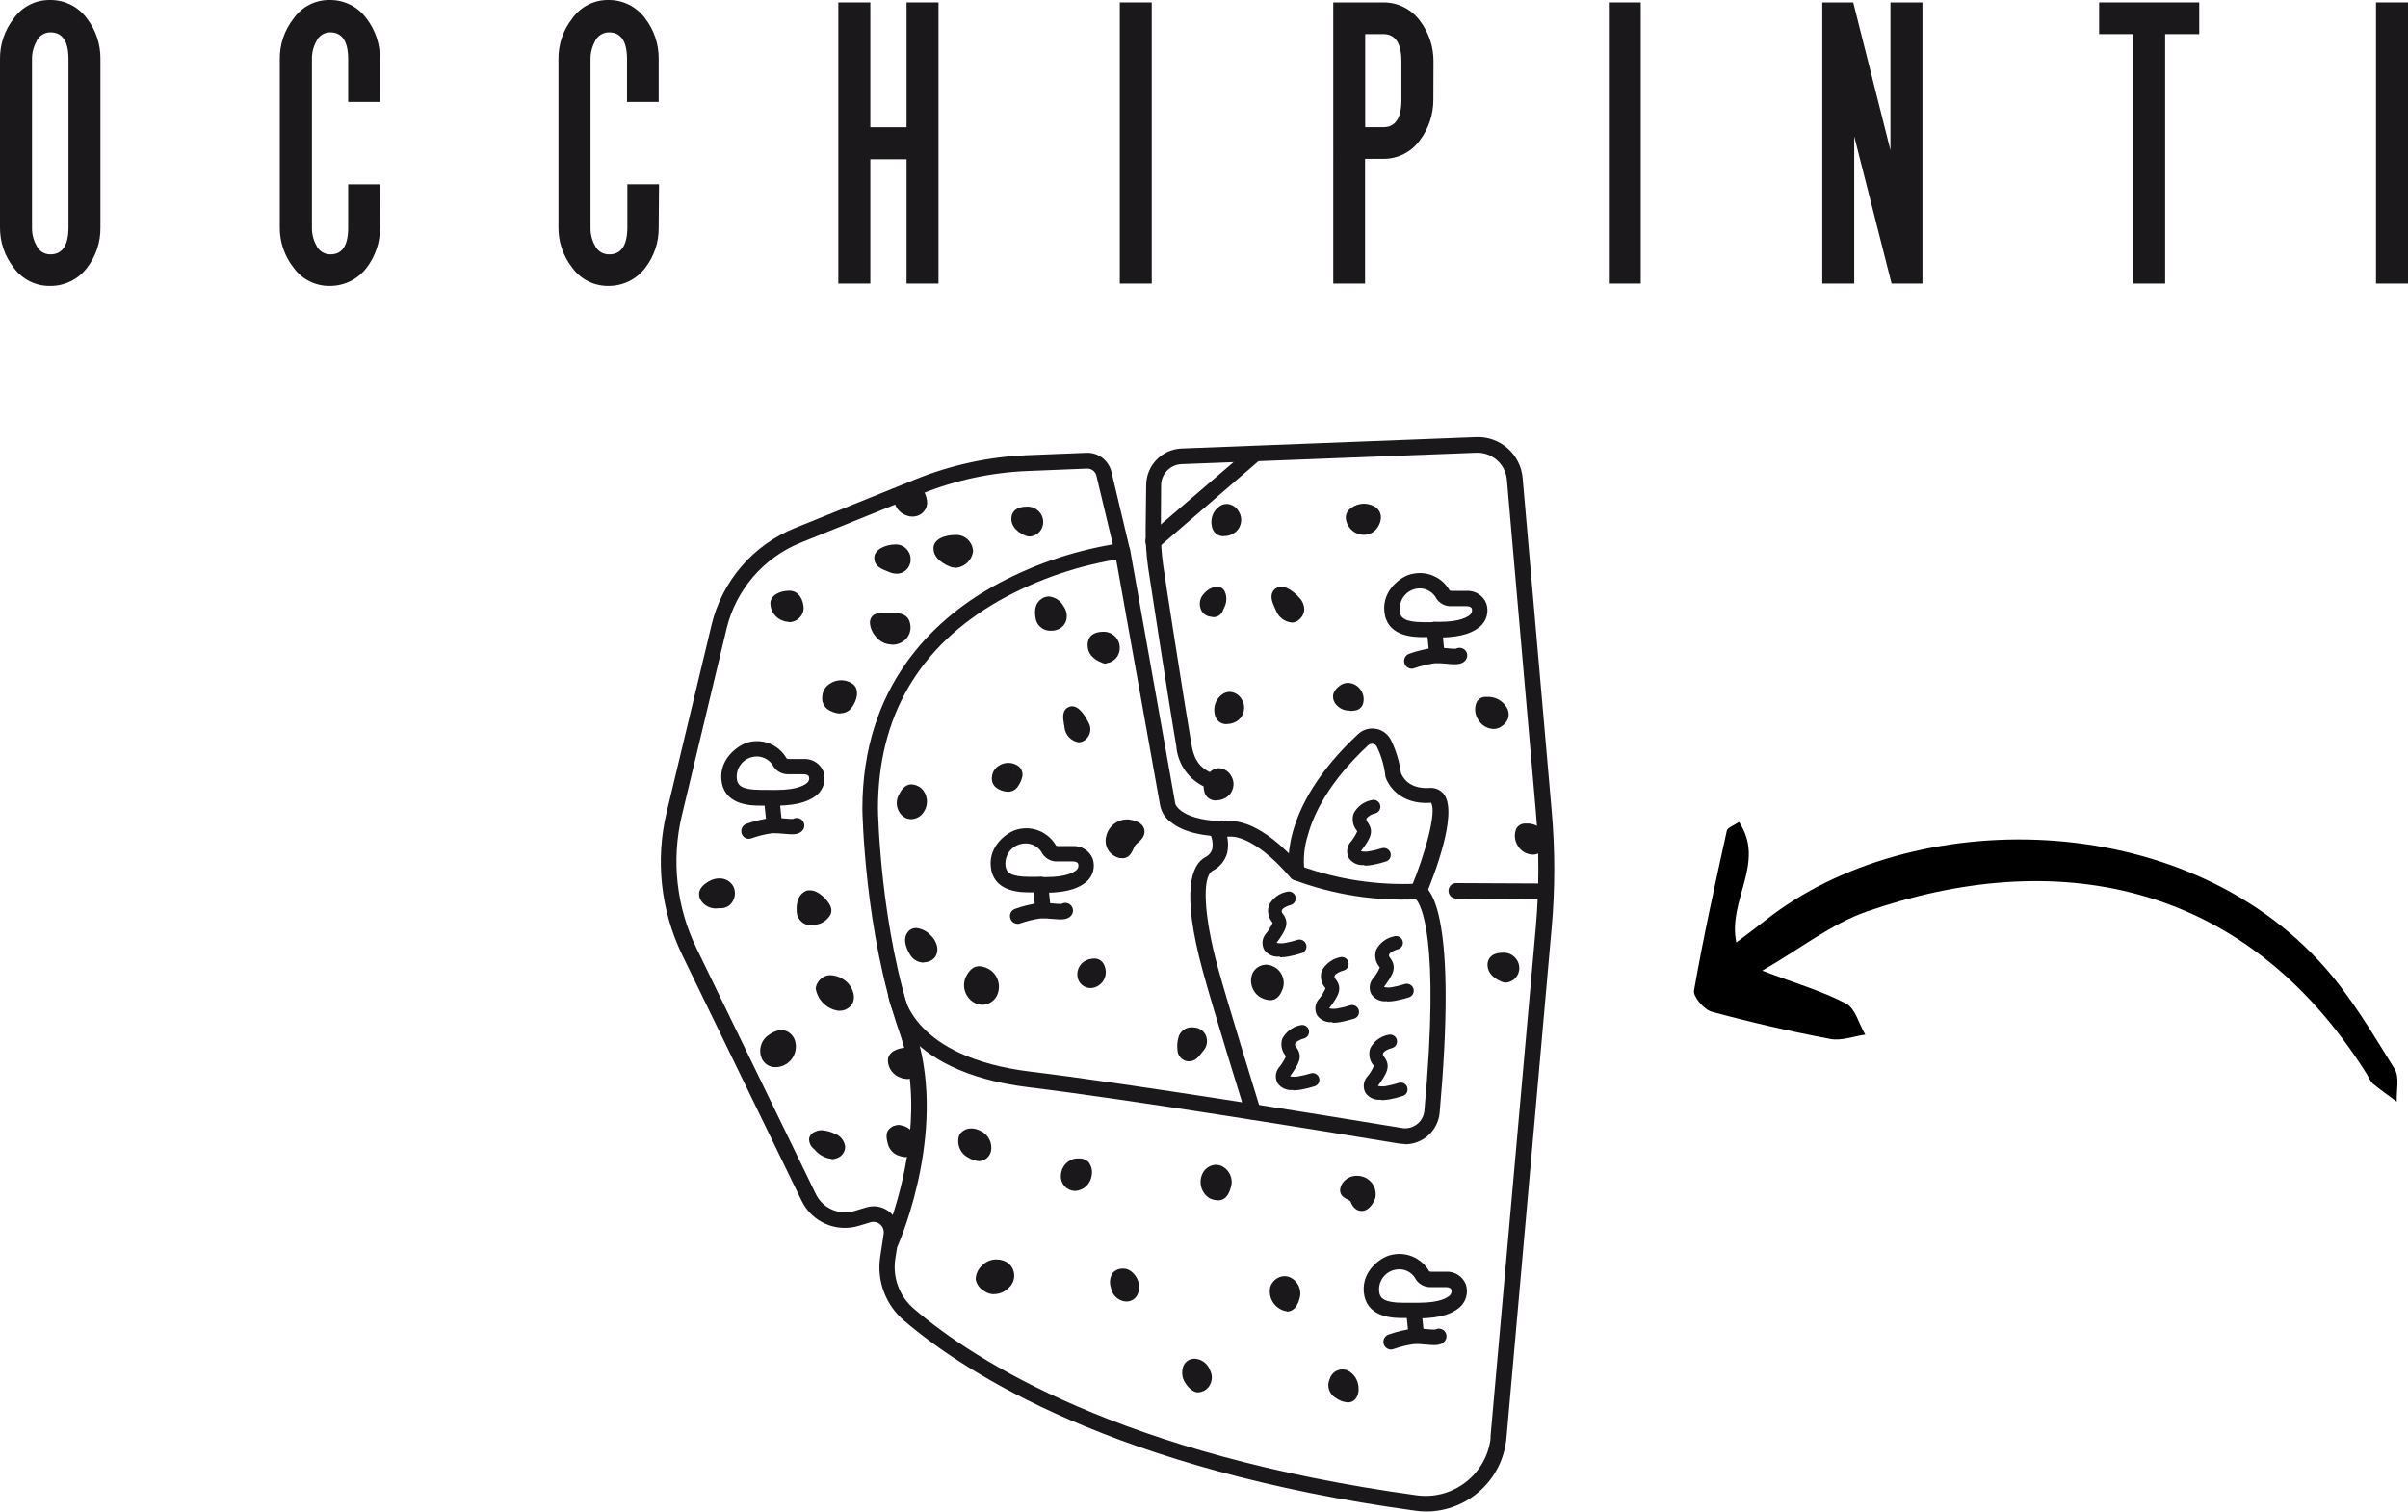 <svg xmlns="http://www.w3.org/2000/svg" id="Livello_1" data-name="Livello 1" viewBox="0 0 359.65 225.79"><path d="M10.23,34V8.83c0-2.67-.9-4-2.71-4-.92,0-1.76.56-2.1,1.42-.44.81-.66,1.71-.64,2.63v25.12c-.02.91.2,1.82.64,2.62.35.84,1.18,1.39,2.1,1.38,1.81,0,2.71-1.36,2.71-4.06M15,34c.03,2.17-.68,4.28-2,6-1.3,1.72-3.33,2.73-5.49,2.71-2.15.05-4.19-.97-5.45-2.71C.7,38.27-.03,36.13,0,33.93V8.83c-.03-2.2.7-4.35,2.06-6.08C3.3,1,5.32-.03,7.47,0c2.19-.03,4.25,1.01,5.53,2.78,1.32,1.72,2.02,3.83,2,6v25.22Z" style="fill: #1b181c;"></path><path d="M56.75,34c.03,2.17-.68,4.28-2,6-1.3,1.72-3.33,2.72-5.48,2.71-2.14.04-4.16-.97-5.41-2.71-1.37-1.73-2.1-3.88-2.07-6.08V8.83c-.03-2.2.7-4.35,2.07-6.08C45.09.99,47.12-.04,49.27,0c2.17-.02,4.21,1.02,5.48,2.78,1.32,1.72,2.02,3.83,2,6v6.45h-4.75v-6.4c0-2.67-.9-4-2.7-4-.9,0-1.71.54-2.07,1.37-.44.81-.66,1.71-.64,2.63v25.17c-.02.91.2,1.82.64,2.62.36.84,1.19,1.39,2.11,1.38,1.8,0,2.66-1.33,2.66-4v-6.47h4.73" style="fill: #1b181c;"></path><path d="M98.38,34c.03,2.17-.68,4.28-2,6-1.3,1.72-3.33,2.72-5.48,2.71-2.14.04-4.17-.97-5.42-2.71-1.37-1.73-2.1-3.88-2.07-6.08V8.83c-.03-2.2.7-4.35,2.07-6.08C86.72.99,88.75-.04,90.9,0c2.17-.02,4.21,1.02,5.48,2.78,1.32,1.72,2.02,3.83,2,6v6.45h-4.73v-6.4c0-2.67-.9-4-2.7-4-.93,0-1.77.56-2.12,1.42-.43.81-.65,1.71-.63,2.63v25.12c-.02.91.19,1.82.63,2.62.37.86,1.23,1.41,2.17,1.38,1.8,0,2.7-1.36,2.7-4.06v-6.41h4.73" style="fill: #1b181c;"></path><polyline points="140.17 42.36 135.4 42.36 135.4 23.79 129.99 23.79 129.99 42.36 125.21 42.36 125.21 .36 129.99 .36 129.99 19.01 135.4 19.01 135.4 .36 140.17 .36" style="fill: #1b181c;"></polyline><polyline points="172.02 42.36 167.25 42.36 167.25 .36 172.02 .36" style="fill: #1b181c;"></polyline><path d="M209.31,15v-5.82c0-2.72-.9-4.09-2.7-4.09h-2.71v13.91h2.71c1.8,0,2.7-1.35,2.7-4.06M214.08,14.94c0,2.16-.7,4.27-2,6-1.27,1.77-3.31,2.81-5.49,2.79h-2.71v18.63h-4.75V.36h7.48c2.17-.02,4.22,1.02,5.49,2.78,1.31,1.73,2.01,3.83,2,6l-.02,5.8Z" style="fill: #1b181c;"></path><polyline points="245.06 42.36 240.29 42.36 240.29 .36 245.06 .36" style="fill: #1b181c;"></polyline><polyline points="287.13 42.36 282.52 42.36 276.94 20.37 276.94 42.36 272.17 42.36 272.17 .36 276.79 .36 282.35 22.44 282.35 .36 287.13 .36" style="fill: #1b181c;"></polyline><polyline points="328.47 5.09 323.38 5.09 323.38 42.36 318.62 42.36 318.62 5.09 313.52 5.09 313.52 .36 328.47 .36" style="fill: #1b181c;"></polyline><polyline points="359.65 42.36 354.87 42.36 354.87 .36 359.65 .36" style="fill: #1b181c;"></polyline><path d="M213,225.78c-.56,0-1.12-.04-1.67-.12-44.64-6.12-66.94-20.39-76.27-28.36-2.79-2.35-4.15-5.99-3.59-9.6l.28-1.83h0l.23-1.55c.08-.53-.11-1.07-.52-1.42-.4-.35-.96-.47-1.47-.31l-1.72.52c-3.38,1.03-7.01-.56-8.54-3.74l-17.85-36.75c-3.2-6.62-4.02-14.14-2.31-21.29l6.71-28c1.57-6.53,6.19-11.91,12.42-14.44l18.12-7.32c5.28-2.13,10.89-3.34,16.58-3.57l8.85-.36c1.76-.07,3.33,1.12,3.75,2.83l2.74,11.53c.08.32.01.66-.18.93-.19.27-.48.45-.81.49-6.48.95-12.73,3.07-18.45,6.26-12.06,6.86-18.17,17.34-18.17,31.14,0,.17.3,18,5.41,32.61s-1.75,31.08-2.56,32.93l-.26,1.68c-.43,2.82.63,5.65,2.81,7.49,9.13,7.81,31,21.79,75.09,27.84,5.35.72,10.28-3.04,11-8.39,0-.01,0-.02,0-.03v-.38l6.77-76.16c.5-5.71.5-11.44,0-17.15l-4.33-49.63c-.22-2.33-2.23-4.09-4.57-4l-44,1.7c-1.7.06-3.05,1.45-3.07,3.15l-.04,6.52c-.02,1.82.1,3.64.35,5.44,0,.18,3.08,20.07,4.2,26.64.29,1.68.76,3.4,3,4.37.57.3.79,1,.49,1.56-.27.52-.88.75-1.42.56-2.44-1.09-4.1-3.43-4.31-6.1-1.14-6.59-4.18-26.5-4.21-26.7-.27-1.92-.4-3.86-.37-5.8l.08-6.56c.05-2.92,2.37-5.29,5.29-5.41l43.94-1.7c3.61-.17,6.7,2.54,7,6.14l4.33,49.63c.52,5.84.52,11.71,0,17.55l-6.75,76.17c-.55,6.22-5.76,10.99-12,11M130.45,180.19c.93,0,1.83.34,2.53.95.12.12.25.23.36.36,1.91-5.89,4.57-17.21,1-27.3-5.24-15-5.54-33.17-5.54-33.35,0-18.35,10.55-28.18,19.41-33.2,5.6-3.12,11.68-5.26,18-6.33l-2.47-10.32c-.18-.62-.77-1.04-1.42-1l-8.85.36c-5.43.22-10.79,1.37-15.83,3.41l-18.12,7.32c-5.51,2.26-9.6,7.02-11,12.81l-6.7,28c-1.56,6.62-.79,13.58,2.18,19.7l17.84,36.75c1.04,2.16,3.5,3.24,5.79,2.54l1.72-.52c.37-.11.75-.17,1.13-.17" style="fill: #1b181c;"></path><path d="M209.83,170.89c-.28,0-.56-.02-.83-.06-11.65-1.93-40.35-6.59-55.38-8.42-19.58-2.39-21-13.49-21-14-.02-.64.48-1.18,1.12-1.2.57-.02,1.08.38,1.18.95,0,.4,1.36,9.77,19,11.92,15.08,1.83,43.82,6.5,55.47,8.42.79.14,1.61-.06,2.24-.56.63-.48,1.03-1.21,1.11-2,2.39-26-.55-30.84-1.25-31.6-6.23.27-12.46-.72-18.3-2.92-.17-.07-.32-.18-.44-.32-5.65-6.58-9-6.12-9-6.12h-.24c-3.88,0-6.75-.7-8.53-2.09-.89-.6-1.5-1.53-1.71-2.59l-6.76-37.8c-.07-.64.39-1.21,1.03-1.28.58-.06,1.11.31,1.25.88l6.72,37.79v.11c.06.26,1,2.67,7.87,2.69.92-.13,4.89-.21,10.89,6.69,5.58,2.01,11.5,2.9,17.43,2.62.11-.02.22-.02.33,0,.74.16,2.11,1.08,3,5.41,1.19,5.75,1.18,15.41,0,28.71-.2,2.72-2.47,4.82-5.2,4.81" style="fill: #1b181c;"></path><path d="M211.8,134.28c-.64,0-1.15-.51-1.16-1.14,0-.16.03-.32.1-.47,2.15-5.14,3.87-11.48,3-12.74,0,0,0-.06-.21,0-4.31.25-6.23-2.53-6.63-4v-.13c-.18-1.49-.61-2.93-1.27-4.28-.11-.22-.32-.37-.57-.41-.26-.04-.52.04-.71.21-5.88,5.47-8.17,10.31-9,13.41-.57,1.75-.74,3.6-.51,5.42.14.62-.26,1.23-.88,1.37,0,0,0,0,0,0h0c-.61.14-1.22-.24-1.37-.85h0c-.09-.39-2-9.62,10.24-21,1.25-1.18,3.22-1.12,4.4.13,0,0,0,0,0,0,.2.21.37.45.5.71.76,1.55,1.27,3.2,1.5,4.91.13.41,1,2.48,4.24,2.29.87-.09,1.73.29,2.24,1,2.06,2.92-1.58,12.2-2.74,15-.18.43-.6.71-1.07.71" style="fill: #1b181c;"></path><path d="M187.16,167.24c-.51,0-.95-.33-1.1-.82-.05-.16-5-16.08-6.43-21.42-3.27-12-1.62-15.85.35-16.93.52-.24.91-.69,1.08-1.24.15-.86-.01-1.75-.45-2.5-.33-.55-.14-1.26.41-1.59.55-.33,1.26-.14,1.59.41.74,1.3.98,2.82.68,4.28-.33,1.15-1.13,2.12-2.2,2.66-1.6.88-1.28,6.76.77,14.3,1.44,5.3,6.36,21.19,6.4,21.35.19.6-.14,1.24-.74,1.43h0c-.11.04-.22.06-.34.06" style="fill: #1b181c;"></path><path d="M116,120.34h-2.4c-1.26,0-5.09,0-5.77-3.3s2-5.44,3.57-6.05c2.33-.81,4.9.18,6.1,2.33.11.04.22.06.34.06h2.16c1.31-.09,2.52.68,3,1.9.4,1.26,0,2.63-1,3.48-.84.67-2.38,1.58-6,1.58M114.94,118h1.06c3.25,0,4.25-.81,4.57-1.07.25-.23.35-.57.26-.9-.09-.25-.38-.38-.86-.38h-2.14c-.91.06-1.78-.37-2.29-1.12-.47-.93-1.43-1.52-2.47-1.53-.29,0-.58.04-.86.12-1.48.42-2.41,1.9-2.13,3.42.16.76.69,1.45,3.52,1.45h1.34" style="fill: #1b181c;"></path><path d="M115.62,124c-.58,0-1.07-.43-1.15-1l-.38-3.71c0-.64.5-1.17,1.14-1.18.56,0,1.05.39,1.16.95l.38,3.7c.07.63-.38,1.19-1,1.27h-.12" style="fill: #1b181c;"></path><path d="M111.87,125.31c-.64,0-1.15-.51-1.15-1.15,0,0,0-.01,0-.02,0-.48.31-.91.76-1.08,1.18-.41,2.39-.7,3.63-.87.7-.04,1.4-.01,2.1.07.4.05.81.07,1.22.07.45-.24,1-.17,1.37.18.44.44.44,1.17,0,1.61h0c-.59.62-1.53.54-2.81.42-.56-.06-1.13-.09-1.7-.07-1.05.15-2.08.4-3.07.76-.12.04-.24.06-.37.06" style="fill: #1b181c;"></path><path d="M156.23,133.3h-2.39c-1.27,0-5.1,0-5.78-3.3s2-5.43,3.56-6c.55-.18,1.12-.27,1.69-.27,1.83.01,3.52,1,4.42,2.59.11.05.22.08.34.07h2.14c1.31-.09,2.53.69,3,1.91.41,1.25.02,2.63-1,3.47-.84.68-2.38,1.58-6,1.58M155.21,131.02h1c3.26,0,4.25-.8,4.58-1.06.25-.23.35-.58.25-.9-.08-.25-.37-.38-.85-.38h-2.19c-.91.06-1.78-.37-2.29-1.12-.47-.96-1.44-1.57-2.51-1.57-.29,0-.58.04-.86.12-1.48.42-2.41,1.9-2.13,3.42.16.76.69,1.45,3.52,1.45h1.34" style="fill: #1b181c;"></path><path d="M155.8,137c-.58,0-1.07-.43-1.15-1l-.38-3.7c-.09-.63.35-1.22.98-1.32.6-.09,1.17.3,1.3.9,0,.06,0,.12,0,.18l.38,3.7c.07.63-.38,1.19-1,1.27h-.12" style="fill: #1b181c;"></path><path d="M152,138c-.49,0-.93-.31-1.09-.78-.21-.59.09-1.23.68-1.45h0c1.17-.42,2.39-.72,3.62-.88.7-.04,1.41-.01,2.11.07.4.05.81.07,1.21.07.55-.32,1.25-.14,1.57.41.27.45.19,1.03-.18,1.4-.59.62-1.52.53-2.81.42-.57-.06-1.14-.09-1.71-.07-1.04.15-2.06.4-3.05.75-.12.05-.25.07-.38.07" style="fill: #1b181c;"></path><path d="M211.94,196.89h-2.39c-1.26,0-5.09,0-5.77-3.31s2-5.44,3.57-6c.54-.18,1.11-.27,1.68-.27,1.83.01,3.52,1,4.43,2.59.1.05.22.08.33.07h2.15c1.31-.09,2.53.69,3,1.91.41,1.25.01,2.63-1,3.47-.84.68-2.38,1.58-6,1.58M210.88,194.6h1.06c3.25,0,4.24-.8,4.57-1.06.25-.23.35-.58.26-.91-.09-.24-.37-.36-.85-.36h-2.15c-.91.05-1.78-.38-2.29-1.13-.47-.94-1.42-1.53-2.47-1.53-.29,0-.59.04-.87.12-1.48.43-2.4,1.9-2.12,3.42.16.76.7,1.45,3.53,1.45h1.33" style="fill: #1b181c;"></path><path d="M211.54,200.6c-.58,0-1.07-.43-1.15-1l-.38-3.71c0-.64.5-1.17,1.14-1.18.56,0,1.05.39,1.16.95l.38,3.71c.07.62-.38,1.19-1,1.26h-.12" style="fill: #1b181c;"></path><path d="M207.78,201.59c-.64,0-1.16-.5-1.16-1.14,0-.5.31-.94.78-1.1,1.17-.42,2.39-.71,3.62-.88.7-.04,1.41-.01,2.11.07.4.05.81.07,1.21.07.45-.24,1-.17,1.37.18.45.45.45,1.18,0,1.63h0c-.6.62-1.53.54-2.82.42-.56-.06-1.13-.09-1.7-.07-1.04.15-2.07.4-3.06.75-.12.05-.25.07-.38.07" style="fill: #1b181c;"></path><path d="M215,95.17h-2.39c-1.27,0-5.1,0-5.77-3.3s2-5.45,3.55-6c.55-.18,1.12-.27,1.69-.27,1.84,0,3.53,1,4.43,2.6.11.04.22.06.33.06h2.16c1.31-.09,2.53.69,3,1.91.41,1.25.02,2.63-1,3.47-.84.68-2.38,1.58-6,1.58M214,92.89h1c3.25,0,4.25-.81,4.58-1.07.24-.23.34-.58.25-.9-.09-.25-.37-.37-.85-.37h-2.15c-.91.06-1.78-.37-2.29-1.13-.47-.93-1.43-1.52-2.47-1.53-1.66,0-3,1.34-3,3-.02.2-.02.39,0,.59.16.76.69,1.46,3.53,1.46h1.4" style="fill: #1b181c;"></path><path d="M214.63,98.89c-.58,0-1.07-.43-1.15-1l-.37-3.7c-.07-.63.37-1.2,1-1.27.63-.07,1.2.37,1.27,1l.38,3.71c.06.62-.38,1.18-1,1.26h-.12" style="fill: #1b181c;"></path><path d="M210.87,99.89c-.64,0-1.16-.5-1.16-1.14,0-.5.31-.94.78-1.1,1.17-.42,2.39-.71,3.62-.88.7-.04,1.41-.01,2.11.07.4.05.81.07,1.21.07.45-.24,1-.17,1.37.18.45.45.45,1.18,0,1.63,0,0,0,0,0,0h0c-.6.62-1.53.54-2.82.42-.56-.06-1.13-.09-1.7-.07-1.05.15-2.07.4-3.07.75-.12.05-.24.07-.37.07" style="fill: #1b181c;"></path><path d="M191.11,142.89c-.89.11-1.76-.28-2.28-1-.4-.73-.35-1.62.14-2.29.45-.52.82-1.1,1.1-1.73l-.09-.15c-.57-.71-.74-1.66-.44-2.52.55-1.05,1.55-1.79,2.72-2,.55-.13,1.11.21,1.24.76s-.21,1.11-.76,1.24c-.44.11-1.17.45-1.28.77s.12.49.21.62c.93,1.34.39,2.33-1,4.25.44.1.9.1,1.34,0,.61-.11,1.2-.26,1.79-.45.55-.16,1.13.16,1.29.71.16.55-.16,1.13-.71,1.29-.65.21-1.32.38-2,.5-.39.07-.78.11-1.18.11" style="fill: #1b181c;"></path><path d="M199,152.68c-.88.1-1.75-.28-2.27-1-.41-.72-.36-1.62.13-2.29.46-.52.83-1.11,1.11-1.74,0-.06-.04-.11-.09-.14-.58-.71-.75-1.67-.45-2.53.58-1.03,1.57-1.76,2.73-2,.55-.13,1.11.21,1.24.76s-.21,1.11-.76,1.24c-.45.11-1.17.44-1.29.76s.13.5.22.63c.92,1.34.39,2.32-1.05,4.25.44.1.89.1,1.33,0,.61-.1,1.21-.25,1.8-.45.55-.16,1.13.16,1.29.71.16.55-.16,1.13-.71,1.29-.66.2-1.32.37-2,.5-.39.07-.79.11-1.19.11" style="fill: #1b181c;"></path><path d="M207.12,149.56c-.88.1-1.75-.28-2.27-1-.41-.72-.36-1.62.13-2.29.46-.52.83-1.11,1.1-1.74l-.09-.14c-.58-.71-.75-1.67-.44-2.53.55-1.05,1.56-1.79,2.73-2,.53-.14,1.08.18,1.22.72,0,0,0,0,0,0h0c.14.53-.18,1.08-.72,1.22,0,0,0,0,0,0h0c-.45.11-1.17.45-1.29.76s.13.5.21.63c.93,1.34.4,2.33-1,4.25.44.1.89.1,1.33,0,.61-.11,1.2-.26,1.79-.45.55-.16,1.13.15,1.29.71s-.15,1.13-.71,1.29c-.65.21-1.32.38-2,.5-.39.07-.78.11-1.18.11" style="fill: #1b181c;"></path><path d="M203.75,129.21c-.89.11-1.76-.28-2.28-1-.4-.73-.35-1.62.14-2.29.45-.52.82-1.1,1.1-1.73l-.09-.15c-.58-.71-.74-1.67-.44-2.53.55-1.05,1.55-1.79,2.72-2,.55-.13,1.11.21,1.24.76.13.55-.21,1.11-.76,1.24-.51.1-.96.37-1.3.76-.06.19.13.5.23.63.92,1.34.39,2.33-1.05,4.25.44.1.89.1,1.33,0,.61-.1,1.21-.25,1.8-.44.55-.16,1.13.16,1.29.71.16.55-.16,1.13-.71,1.28-.65.21-1.32.38-2,.5-.39.07-.78.11-1.18.11" style="fill: #1b181c;"></path><path d="M193.1,162.82c-.88.1-1.75-.28-2.27-1-.41-.72-.36-1.62.13-2.29.45-.52.82-1.11,1.1-1.74-.02-.05-.05-.1-.09-.14-.57-.71-.74-1.66-.44-2.52.57-1.04,1.56-1.77,2.72-2,.55-.13,1.11.21,1.24.76s-.21,1.11-.76,1.24h0c-.45.11-1.16.44-1.28.76s.13.5.22.63c.92,1.34.38,2.32-1,4.25.44.1.89.1,1.33,0,.61-.11,1.21-.26,1.8-.44.52-.14,1.05.16,1.21.67h0c.17.53-.12,1.09-.65,1.26,0,0,0,0,0,0h0c-.65.21-1.32.38-2,.5-.39.07-.78.11-1.18.11" style="fill: #1b181c;"></path><path d="M206.23,164.27c-.88.1-1.75-.28-2.27-1-.41-.73-.36-1.62.13-2.3.46-.51.83-1.1,1.1-1.73l-.09-.14c-.57-.71-.74-1.67-.44-2.53.55-1.05,1.56-1.79,2.73-2,.55-.13,1.11.21,1.24.76s-.21,1.11-.76,1.24c-.45.1-1.17.44-1.29.76s.13.5.22.63c.92,1.33.39,2.32-1,4.25.44.1.89.1,1.33,0,.61-.11,1.2-.26,1.79-.45.52-.17,1.09.12,1.26.64,0,.02,0,.04,0,.06.16.53-.13,1.09-.66,1.25h0c-.65.22-1.32.39-2,.51-.39.07-.79.11-1.19.11" style="fill: #1b181c;"></path><path d="M172.23,82c-.34,0-.66-.14-.88-.4-.41-.48-.36-1.21.12-1.62h0l15.3-13.12c.52-.38,1.24-.26,1.62.26.33.46.28,1.09-.11,1.49l-15.28,13.19c-.21.17-.48.27-.75.27" style="fill: #1b181c;"></path><path d="M230.91,134.28h0l-13.28-.06c-.64.07-1.21-.39-1.28-1.02-.07-.64.39-1.21,1.02-1.28.02,0,.03,0,.05,0h.21l13.29.06c.64.06,1.11.62,1.05,1.26-.05.56-.49,1-1.05,1.05" style="fill: #1b181c;"></path><path d="M155.28,78c0,.94-.91,2-1.85,1.56-1.1-.46-1.85-1.12-1.85-2.06s.83-1.23,1.85-1.23c.99-.03,1.81.74,1.85,1.73" style="fill: #1b181c;"></path><path d="M153.82,80.15c-.23,0-.45-.05-.66-.13-1.74-.74-2.11-1.78-2.11-2.53,0-.55.23-1.81,2.38-1.81,1.28-.03,2.35.98,2.38,2.26h0c.03,1.15-.85,2.13-2,2.21M153.42,77.09c-1,0-1,.27-1,.4,0,.46.41.88,1.24,1.22h.12c.25,0,.59-.4.59-.8-.04-.51-.48-.89-.98-.85,0,0-.01,0-.02,0h0" style="fill: #1b181c;"></path><path d="M166.51,96.8c0,.81-.84,1.68-1.7,1.34s-1.69-1-1.69-1.77.75-1,1.69-1c.88-.05,1.63.61,1.7,1.48" style="fill: #1b181c;"></path><path d="M165.23,99.14c-.2,0-.4-.04-.59-.12-1.46-.57-2.2-1.46-2.2-2.65,0-.89.41-2,2.4-2,1.31-.01,2.39,1.05,2.4,2.36h0c.05,1.18-.82,2.2-2,2.34M163.88,96.35c.05.16.32.5,1.18.83.06.02.12.02.18,0,.28-.02.52-.22.6-.49-.19-.37-.58-.59-1-.55-.34-.03-.69.03-1,.17" style="fill: #1b181c;"></path><path d="M109.23,132.67c.42.88.05,1.93-.83,2.35,0,0,0,0,0,0-.13.06-.27.1-.41.13-1.38.13-2.51-.1-3-1s.31-1.61,1.41-2.15c.93-.59,2.17-.31,2.76.63,0,0,0,0,0,0v.05" style="fill: #1b181c;"></path><path d="M107.23,135.69c-1.06.13-2.1-.39-2.63-1.32-.31-.63-.51-1.84,1.55-2.86.4-.19.84-.29,1.28-.29.88-.03,1.71.45,2.12,1.23.32.69.28,1.49-.09,2.15-.32.6-.91,1-1.59,1.06-.21.02-.43.02-.64,0M107.43,132.75c-.2,0-.41.05-.59.14-.3.14-1,.5-.83.76.47.41,1.1.57,1.71.43.17-.01.31-.12.38-.27.12-.21.14-.47.05-.7-.16-.24-.43-.38-.72-.36" style="fill: #1b181c;"></path><path d="M138.89,142.6c-.64.54-1.6.46-2.14-.18-.06-.07-.11-.14-.15-.21-.63-1-.88-2-.38-2.52s1.28-.13,2.09.6,1.07,1.76.58,2.31" style="fill: #1b181c;"></path><path d="M138,143.79c-.84,0-1.63-.43-2.06-1.15-.91-1.51-1-2.69-.29-3.49.29-.34.71-.53,1.16-.53.8.08,1.54.43,2.1,1,1.16,1.05,1.44,2.57.63,3.48-.4.42-.96.65-1.54.64M136.86,140.22c-.08.15-.06.61.49,1.52.14.23.39.36.65.35.11.01.23-.02.32-.09.11-.13,0-.68-.51-1.15-.28-.29-.62-.51-1-.63" style="fill: #1b181c;"></path><path d="M157.8,93.25c-.76.46-1.74.22-2.2-.54,0,0,0,0,0,0-.04-.07-.08-.14-.11-.22-.26-1.1-.17-2,.58-2.47s1.44.09,2,.92c.56.66.49,1.65-.17,2.21l-.13.1" style="fill: #1b181c;"></path><path d="M157,94.21c-1.02.07-1.96-.58-2.26-1.56-.38-1.57-.06-2.67.93-3.27.3-.18.65-.28,1-.28.91.09,1.72.62,2.16,1.43.38.52.56,1.16.48,1.8-.07.64-.44,1.21-1,1.54-.39.23-.83.35-1.28.34M156.69,90.6h-.1c-.46.27-.38,1.07-.23,1.69.07.3.45.38.67.38.14,0,.28-.03.4-.09.16-.1.27-.28.28-.47.04-.29-.05-.58-.23-.8-.43-.62-.72-.75-.79-.75" style="fill: #1b181c;"></path><path d="M183.75,78.89c-.67.45-1.77.37-1.86-.39-.2-.79.1-1.62.75-2.1.69-.44,1.21-.06,1.61.56.4.66.18,1.52-.48,1.92h0" style="fill: #1b181c;"></path><path d="M182.83,80.1c-.9.06-1.7-.58-1.83-1.48-.27-1.14.19-2.33,1.16-3,.32-.22.69-.34,1.08-.34.77.04,1.45.49,1.8,1.17.67,1.1.33,2.53-.76,3.21h0c-.42.28-.92.42-1.42.42M182.86,78.23c.16,0,.31-.04.45-.12.24-.12.34-.41.23-.65-.07-.12-.16-.23-.27-.32h-.07c-.11.07-.4.27-.34,1.06" style="fill: #1b181c;"></path><path d="M202.62,103.38c.52.69.5,1.85-.3,2-.82.26-1.72,0-2.27-.67-.52-.69-.15-1.27.48-1.74.69-.46,1.62-.28,2.09.41" style="fill: #1b181c;"></path><path d="M201.64,106.15c-.84.04-1.65-.33-2.16-1-.33-.44-.92-1.58.64-2.74.35-.26.78-.4,1.22-.4.74.02,1.43.39,1.85,1,.48.63.61,1.45.36,2.2-.18.48-.6.82-1.1.91-.27.05-.54.08-.81.08M201.34,103.47c-.14,0-.28.04-.39.12-.58.43-.46.59-.34.76.24.3.62.46,1,.43.19.02.37.02.56,0,.15-.53-.17-1.08-.7-1.23,0,0,0,0,0,0h-.16" style="fill: #1b181c;"></path><path d="M221.5,107.12c-.54-.85-.52-2.15.34-2.2.93-.12,1.86.29,2.39,1.07.54.86.14,1.45-.53,1.88-.82.4-1.81.07-2.22-.75" style="fill: #1b181c;"></path><path d="M223.05,108.89c-.92-.04-1.76-.54-2.24-1.33-.53-.78-.64-1.77-.28-2.64.24-.48.72-.8,1.26-.82h.28c1.15-.07,2.25.49,2.88,1.45.38.53.48,1.21.27,1.83-.22.5-.59.92-1.06,1.19-.33.21-.72.32-1.11.32M222,105.75c-.03.32.05.65.22.92.18.32.5.53.86.56.07.02.16.02.23,0,.3-.2.38-.33.39-.38-.01-.13-.05-.25-.11-.36-.32-.5-.9-.77-1.49-.7h-.1" style="fill: #1b181c;"></path><path d="M181,91.5c-1.11,0-1.51-1.64-.64-2.47.64-.62,1.24-1,1.68-.74.51.57.6,1.4.23,2.07-.4.68-.2,1.14-1.27,1.14" style="fill: #1b181c;"></path><path d="M181,92.13h0c-.68,0-1.31-.38-1.6-1-.39-.85-.21-1.85.46-2.5.48-.56,1.16-.92,1.89-1,.22,0,.43.05.62.15.88.43,1,2,.5,2.92-.07.13-.13.26-.18.39-.2.74-.93,1.2-1.69,1.08M181.69,88.9c-.31.15-.6.35-.84.6-.3.3-.37.76-.18,1.14.05.15.18.25.33.27h0c.1.01.2.01.3,0l.09-.21c.07-.2.16-.4.27-.58.17-.38.17-.82,0-1.2" style="fill: #1b181c;"></path><path d="M202.68,78.74c-.81-.5-1.27-1.7-.52-2.17.74-.6,1.76-.71,2.61-.27.82.51.68,1.25.22,2-.51.76-1.53.96-2.29.45,0,0,0,0,0,0h0" style="fill: #1b181c;"></path><path d="M203.64,79.89c-1.41-.04-2.55-1.15-2.64-2.55,0-.58.29-1.12.78-1.43,1-.78,2.36-.88,3.47-.27.6.31.98.92,1,1.59,0,.55-.18,1.09-.49,1.54-.43.69-1.19,1.11-2,1.12M203.89,76.89c-.42.03-.83.18-1.17.42.03.32.22.61.51.77.37.26.88.18,1.17-.17.14-.18.22-.4.25-.63,0,0,0-.11-.19-.23-.17-.1-.37-.16-.57-.16" style="fill: #1b181c;"></path><path d="M126.62,150.06c-1.03.65-2.37.43-3.14-.51-1-1-1.92-2-.38-3.2.82-.61,2.47,0,3.26.94s1,2.11.26,2.77" style="fill: #1b181c;"></path><path d="M125.36,151c-1.81-.19-3.25-1.58-3.53-3.37.09-.65.46-1.23,1-1.59.35-.25.77-.38,1.2-.37,1.03.04,2.01.5,2.7,1.27,1,1.21,1.1,2.68.14,3.5-.42.36-.96.56-1.51.54M124,147.19c-.08,0-.17,0-.24.05-.23.17-.38.34-.38.45,0,.26.51.81.8,1.11.29.32.7.52,1.14.54.17.01.35-.05.48-.16.27-.23.06-.82-.31-1.26-.39-.42-.92-.68-1.49-.73" style="fill: #1b181c;"></path><path d="M135.39,172.83c-.89.14-1.95-.73-2.3-2s-.67-2.62,1-2.76c.91-.08,2,1.26,2.22,2.41s-.06,2.22-1,2.36" style="fill: #1b181c;"></path><path d="M135.47,172.74h-.16c-1.24.16-2.4-.64-2.7-1.86-.23-.85-.6-2.28,1.16-2.72l.48-.08c1.27.03,2.34.95,2.56,2.2.31,1.02-.26,2.1-1.28,2.41h-.06M134.12,169.17c-.31.07-.41.3-.12,1.41.09.57.54,1.01,1.11,1.09h0c.17-.05.42-.49.29-1.18-.11-.6-.51-1.11-1.07-1.36-.07-.01-.15-.01-.22,0" style="fill: #1b181c;"></path><path d="M168.37,193.7c-.87.02-1.62-.61-1.75-1.47-.18-1-.34-1.91,1.12-2,.77,0,1.54.93,1.65,1.76.2.74-.24,1.5-.98,1.7,0,0-.01,0-.02,0" style="fill: #1b181c;"></path><path d="M168.23,194.43c-1.16-.06-2.12-.92-2.31-2.07-.24-.71-.16-1.5.22-2.15.39-.46.96-.71,1.56-.7,1.21-.08,2.27,1.22,2.41,2.39.08.54-.01,1.09-.26,1.57-.28.52-.79.87-1.38.94h-.24M167.81,190.93c-.35,0-.5.1-.53.14-.02.33,0,.67.06,1,.05.49.46.87.95.89.13,0,.24-.09.29-.21.1-.21.14-.46.1-.69-.07-.54-.58-1.13-.87-1.13" style="fill: #1b181c;"></path><path d="M159.14,175.65c0-.93.68-1.72,1.6-1.86.87,0,1.75,0,1.58,1.76-.15.92-.91,1.61-1.84,1.67-.78-.03-1.38-.69-1.35-1.47,0,0,0,0,0,0v-.1" style="fill: #1b181c;"></path><path d="M160.53,177.89h-.08c-1.17-.07-2.07-1.08-2-2.25v-.06c.03-1.29,1-2.37,2.28-2.53h.37c.55-.04,1.1.16,1.49.55.43.57.6,1.3.46,2-.17,1.27-1.22,2.24-2.5,2.31M161.1,174.46h-.31c-.55.13-.93.62-.93,1.18-.07.38.18.75.56.82,0,0,0,0,0,0h.12c.54-.07.97-.47,1.09-1,.06-.73-.08-.9-.1-.92s-.12-.09-.44-.09" style="fill: #1b181c;"></path><path d="M182.08,174.81c.89.38,1.35,1.37,1.07,2.29-.28,1-.61,1.94-2.17,1.24-.82-.54-1.16-1.58-.82-2.5.25-.78,1.07-1.23,1.86-1h.06" style="fill: #1b181c;"></path><path d="M181.9,179.3c-.42-.01-.83-.11-1.21-.29-1.18-.7-1.68-2.15-1.2-3.43.3-.92,1.14-1.55,2.1-1.59.26,0,.51.05.75.14,1.24.52,1.89,1.89,1.51,3.18-.2.7-.59,2-1.95,2M181.59,175.46c-.35.05-.64.31-.74.65-.2.56-.03,1.2.43,1.58.19.1.4.16.62.17.2,0,.32-.13.56-1,.17-.56-.1-1.17-.64-1.41h-.23" style="fill: #1b181c;"></path><path d="M192.32,191.47c.86.41,1.31,1.38,1.07,2.3-.29,1.22-1,2-2.29.86-.8-.73-1-1.31-.7-2.13.25-.78,1.07-1.23,1.86-1h.06" style="fill: #1b181c;"></path><path d="M192.23,195.89c-1.64-.23-2.78-1.75-2.55-3.39.01-.09.03-.19.05-.28.3-.91,1.14-1.55,2.1-1.59.26,0,.52.05.76.14,1.23.52,1.88,1.87,1.52,3.15-.42,1.72-1.36,2-1.88,2M191.83,192.11c-.3,0-.58.26-.74.66s-.17.71.51,1.32c.39.35.59.38.63.38.25-.23.42-.53.47-.87.16-.57-.1-1.17-.63-1.44h-.24" style="fill: #1b181c;"></path><path d="M201,205.33c.79.4,1.27,1.23,1.24,2.11,0,.9-.41,2.1-2.36.8-.73-.36-1.03-1.24-.68-1.97,0-.01.01-.02.02-.03h0c.19-.74.94-1.19,1.68-1,0,0,0,0,0,0h.09" style="fill: #1b181c;"></path><path d="M201.3,209.49c-.66-.05-1.29-.29-1.82-.69-.96-.55-1.35-1.75-.9-2.76.29-1.07,1.38-1.7,2.45-1.41.07.01.14.03.2.06,1.04.51,1.69,1.57,1.68,2.72.05.59-.14,1.17-.51,1.62-.28.3-.68.47-1.09.46M200.53,205.91c-.33.05-.59.29-.68.61-.22.39-.09.89.31,1.12,0,0,0,0,0,0h.08c.31.25.68.41,1.07.46h.12c.11-.19.16-.41.13-.63.03-.62-.28-1.2-.81-1.52-.07-.01-.15-.01-.22,0" style="fill: #1b181c;"></path><path d="M203.23,176.32c1,.36,1.58,1.4,1.37,2.44-.33.86-1.37,2.49-2.17.45-.29-.77-2-.55-1.35-2,.38-.81,1.31-1.2,2.15-.91" style="fill: #1b181c;"></path><path d="M203.37,180.89c-1.12,0-1.54-1.09-1.68-1.45-.11-.08-.23-.16-.36-.22-.52-.25-1.59-.77-1-2.15.43-.9,1.35-1.46,2.35-1.43.29,0,.58.04.86.13,1.37.43,2.18,1.83,1.86,3.23-.17.45-.81,1.9-2.05,1.9M202.68,176.9c-.35.03-.66.24-.81.56-.18.41-.16.41.29.64.46.17.85.5,1.08.93.04.12.09.25.15.36.19-.24.34-.51.45-.8.1-.68-.26-1.35-.88-1.65-.09-.01-.19-.01-.28,0" style="fill: #1b181c;"></path><path d="M178,203.75c.88-.17,1.75.36,2,1.23.44.75.2,1.71-.55,2.15-.05.04-.11.07-.17.09-.67.36-1.67-.71-1.93-1.56s-.06-1.7.67-1.91" style="fill: #1b181c;"></path><path d="M179,208c-1.08,0-2-1.26-2.32-2.14-.15-.53-.15-1.08,0-1.61.16-.58.61-1.04,1.19-1.21.18-.05.37-.08.56-.08,1.06.06,1.97.76,2.31,1.76.58,1.12.14,2.51-.99,3.08,0,0,0,0-.01,0h-.07c-.19.11-.42.17-.64.16M178.42,204.38h-.14c-.11.04-.19.14-.22.25-.07.25-.07.52,0,.77.16.47.48.86.91,1.1.52-.29.64-.54.35-1.33-.13-.43-.49-.75-.94-.81" style="fill: #1b181c;"></path><path d="M146,169.69c.87.44,1.43,1.34,1.18,2s-.53,1.31-2.15.41c-.76-.4-1.14-1.26-.93-2.09.29-.55,1-.76,1.9-.31" style="fill: #1b181c;"></path><path d="M146.29,173.46c-.61-.04-1.2-.24-1.72-.57-1.2-.63-1.75-2.04-1.3-3.32.37-.65,1.07-1.03,1.82-1,.46,0,.92.13,1.33.35,1.19.52,1.85,1.81,1.58,3.08-.2.82-.91,1.41-1.75,1.45M145.05,170.36c-.07,0-.15,0-.17.06.04.36.25.67.56.85.23.14.47.25.73.32.02-.09.05-.17.1-.24-.1-.38-.37-.7-.74-.85-.15-.09-.31-.13-.48-.14" style="fill: #1b181c;"></path><path d="M150.23,191.69c-.65.83-1.81,1.05-2.72.52-.79-.57-1.58-1.17-.17-2.66.77-.72,1.93-.8,2.79-.19.67.57.75,1.57.18,2.24l-.08.09" style="fill: #1b181c;"></path><path d="M148.45,193.33c-.52,0-1.02-.16-1.44-.46-.66-.36-1.13-.99-1.28-1.73,0-.83.37-1.61,1-2.15.56-.56,1.33-.87,2.12-.85.65-.01,1.29.2,1.8.6,1.01.88,1.11,2.41.23,3.41,0,0,0,0,0,0l-.06.06c-.59.69-1.45,1.1-2.36,1.11M148.85,189.76c-.35-.01-.69.11-.94.35-.56.59-.56.84-.55.87.18.21.38.4.6.58.15.09.32.14.5.14.44,0,.85-.2,1.13-.54.33-.28.37-.77.09-1.1h0s-.09-.09-.09-.09c-.21-.15-.47-.23-.73-.21" style="fill: #1b181c;"></path><path d="M114.23,158.06c-.53-1.11-.12-2.44.93-3.08,1.09-.68,2.21-1.34,3.12.61.47,1-.35,2.53-1.35,3.06-.86.59-2.04.38-2.63-.48,0,0,0,0,0,0l-.07-.11" style="fill: #1b181c;"></path><path d="M115.83,159.41c-.84.02-1.61-.44-2-1.18-.64-1.32-.18-2.9,1.06-3.68.54-.4,1.17-.64,1.84-.7.92.06,1.71.68,2,1.56.44,1.42-.19,2.95-1.5,3.65-.42.23-.9.35-1.38.35M116.75,155.41c-.36.09-.7.25-1,.47-.54.33-.76,1.01-.51,1.6.12.22.36.35.61.34.22,0,.45-.06.64-.17.55-.29,1-1.17.8-1.59-.09-.19-.32-.65-.54-.65" style="fill: #1b181c;"></path><path d="M135.33,121.65c-.87-.59-1.15-1.75-.62-2.66.52-1,1.06-1.93,2.56-.88.74.76.87,1.93.31,2.84-.39.8-1.36,1.14-2.17.74,0,0,0,0,0,0h-.08" style="fill: #1b181c;"></path><path d="M136.1,122.37c-.38,0-.74-.11-1.06-.31-1.08-.73-1.42-2.16-.8-3.31.33-.63.84-1.58,1.89-1.58.53.03,1.03.22,1.44.55.97.9,1.16,2.36.46,3.48-.4.7-1.13,1.14-1.93,1.17M136.1,118.58c-.21,0-.48.5-.65.82-.27.5-.14,1.12.31,1.47.09.06.2.09.31.09.31-.05.58-.24.73-.51.3-.5.27-1.13-.08-1.59-.18-.15-.39-.25-.62-.28" style="fill: #1b181c;"></path><path d="M145.82,149c-.89-.54-1.25-1.65-.84-2.61.47-.9,1-1.79,2.59-.66.81.68,1.02,1.83.51,2.75-.42.76-1.38,1.03-2.14.6,0,0,0,0,0,0l-.12-.08" style="fill: #1b181c;"></path><path d="M146.72,150.09c-.48,0-.95-.14-1.35-.4-1.24-.79-1.72-2.37-1.14-3.72.32-.61.86-1.64,2.05-1.64.64.04,1.26.27,1.77.67,1.17.94,1.49,2.59.75,3.9-.44.73-1.23,1.18-2.08,1.19M146.28,146.01c-.16,0-.4.46-.55.74-.21.56.02,1.2.54,1.5.33.21.76.13,1-.17l.05-.09c.26-.54.14-1.18-.29-1.6-.23-.2-.5-.33-.8-.38" style="fill: #1b181c;"></path><path d="M161.75,145.79c-.13-.76.33-1.5,1.07-1.73.73-.17,1.47-.31,1.62,1.14,0,.78-.55,1.45-1.31,1.61-.64.12-1.25-.31-1.37-.95v-.05" style="fill: #1b181c;"></path><path d="M162.93,147.6c-1,.01-1.85-.71-2-1.7-.18-1.16.53-2.27,1.66-2.59.28-.08.56-.12.85-.13.57,0,1.55.26,1.72,1.94.05,1.21-.81,2.26-2,2.46h-.32M163.4,144.71c-.17.02-.34.05-.5.09-.34.14-.53.49-.47.85.01.22.2.39.42.38h0s.15,0,.15,0c.36-.09.62-.4.64-.77,0-.18-.05-.37-.13-.53h0" style="fill: #1b181c;"></path><path d="M190,144.89c.94.42,1.41,1.47,1.09,2.45-.36.91-.76,1.8-2.46.86-.85-.58-1.18-1.67-.78-2.62.35-.75,1.24-1.08,2-.75l.12.06" style="fill: #1b181c;"></path><path d="M189.71,149.41c-.55-.03-1.08-.2-1.55-.49-1.17-.76-1.63-2.25-1.08-3.54.37-.77,1.15-1.26,2-1.28.38,0,.76.1,1.1.27,1.25.59,1.85,2.02,1.41,3.33-.24.6-.67,1.71-1.91,1.71M189.08,145.66c-.27,0-.52.17-.63.42-.19.53-.01,1.13.44,1.47.24.16.51.26.79.3.12,0,.22-.11.46-.72.13-.55-.14-1.12-.66-1.36-.12-.07-.26-.11-.4-.11" style="fill: #1b181c;"></path><path d="M166.09,125.07c.24-1.11,1.27-1.87,2.4-1.77,1.09.16,2.35.69.67,2-.9.69-.8,2.18-1.74,2-.92-.18-1.53-1.07-1.36-2v-.13" style="fill: #1b181c;"></path><path d="M167.6,128.17c-.13.02-.26.02-.39,0-.68-.16-1.28-.56-1.67-1.14-.4-.64-.51-1.41-.31-2.14.36-1.57,1.84-2.63,3.44-2.47,1.6.24,2.09.92,2.23,1.45.19.73-.2,1.46-1.14,2.18-.22.22-.38.49-.48.78-.24.51-.64,1.38-1.64,1.38M168.26,124.21c-.61.06-1.11.5-1.26,1.09-.07.23-.03.48.09.69.1.13.22.23.37.3l.12-.26c.2-.57.55-1.07,1-1.47l.26-.21c-.16-.06-.34-.1-.51-.12h-.13" style="fill: #1b181c;"></path><path d="M121.54,169.52c1-.54,1.94-.1,3.19.39.67.27,2.14,1.75.2,2.67-1,.48-2.27-.53-3.07-1.32-.47-.47-1.31-1.2-.32-1.74" style="fill: #1b181c;"></path><path d="M124.23,173.12c-1-.11-1.91-.6-2.55-1.38l-.07-.07c-.49-.36-.78-.94-.77-1.55.06-.44.35-.82.75-1,.35-.19.75-.29,1.15-.29.66.05,1.31.22,1.91.51l.16.06c.78.33,1.32,1.05,1.42,1.89,0,.78-.49,1.47-1.23,1.71-.25.11-.52.16-.79.16M122.43,170.43l.21.22.07.07c.87.86,1.34,1,1.5,1h.15c.14-.05.26-.14.35-.26-.09-.23-.26-.41-.47-.53l-.17-.07c-.5-.29-1.07-.41-1.64-.35" style="fill: #1b181c;"></path><path d="M121.9,137.67c-.87.41-1.91.03-2.31-.84,0,0,0,0,0-.01-.07-.14-.11-.28-.14-.43-.11-1.39.14-2.51,1.06-2.94s2.57,1,3.09,2.13-.78,1.66-1.69,2.09" style="fill: #1b181c;"></path><path d="M121.23,138.24c-1.13.04-2.1-.8-2.23-1.92-.13-1.66.32-2.74,1.34-3.22.21-.09.44-.12.66-.1,1.23,0,2.54,1.35,3,2.29.2.39.23.84.08,1.25-.37.72-1.02,1.26-1.79,1.5h-.08c-.29.13-.61.2-.93.2M121.02,134.5c-.45.22-.48,1-.42,1.7,0,.33.41.49.68.49.09,0,.18-.01.27-.05h.08c.28-.13.93-.43,1-.62v-.08c-.32-.66-.89-1.16-1.58-1.4" style="fill: #1b181c;"></path><path d="M145,82.32c-.26,1.35-1.55,2.24-2.9,2-1.3-.55-2.42-1.34-2.42-2.47s1.89-1.55,3.11-1.55c1.16-.05,2.14.84,2.21,2h0" style="fill: #1b181c;"></path><path d="M142.61,84.79c-.25,0-.49-.05-.72-.14-1.64-.69-2.47-1.61-2.47-2.74,0-1.4,1.72-2,3.33-2,1.39-.03,2.54,1.06,2.58,2.45-.18,1.38-1.33,2.42-2.72,2.47M142.75,81.43c-.65-.07-1.3.12-1.81.52,0,.6,1,1.09,1.54,1.33.04,0,.09,0,.13,0,.56-.07,1.03-.46,1.19-1-.04-.54-.5-.96-1.05-.93" style="fill: #1b181c;"></path><path d="M119.91,91.09c0,1.13-1.62,2-2.74,1.52-1.15-.33-1.96-1.36-2-2.56,0-1.13,1.63-1.6,2.85-1.6s1.87,1.51,1.87,2.64" style="fill: #1b181c;"></path><path d="M117.78,92.89c-.27,0-.54-.05-.79-.15-1.13-.36-1.91-1.4-1.93-2.59,0-1.26,1.44-1.91,2.85-1.91s2.12,1.4,2.12,2.7c-.1,1.16-1.09,2.04-2.25,2M117.91,89.68c-.8,0-1.45.32-1.45.52s0,.84,1.07,1.3h.25c.43,0,.86-.32.86-.55,0-.59-.33-1.31-.73-1.31" style="fill: #1b181c;"></path><path d="M123.91,105.27c-.59-.68-.52-1.71.16-2.3,0,0,0,0,.01-.01l.23-.17c.78-.55,1.81-.55,2.59,0,.71.57.2,1.83-.4,2.59s-1.88.43-2.59-.13" style="fill: #1b181c;"></path><path d="M125.49,106.59c-.73-.03-1.43-.29-2-.74-.5-.43-.76-1.09-.68-1.75.03-.82.47-1.58,1.18-2,1.04-.68,2.4-.65,3.41.09,1,.82.65,2.45-.28,3.62-.39.47-.98.74-1.59.73M125.73,103.08c-.35.02-.7.13-1,.31-.26.18-.42.47-.43.78-.03.17.02.34.13.47.32.25.71.4,1.12.42.16.02.32-.04.43-.16.53-.67.69-1.42.52-1.55-.21-.17-.48-.27-.75-.27" style="fill: #1b181c;"></path><path d="M149.54,116.8c-.34-.43-.26-1.06.17-1.4l.08-.06c.46-.34,1.08-.34,1.54,0,.42.33.11,1.08-.25,1.53s-1.12.26-1.54-.08" style="fill: #1b181c;"></path><path d="M150.52,118.27c-.65-.02-1.27-.25-1.78-.65-.44-.37-.67-.95-.59-1.52.04-.69.41-1.33,1-1.7.91-.62,2.12-.59,3,.08.5.42.69,1.1.49,1.72-.14.52-.39,1.01-.73,1.44-.34.41-.85.64-1.38.63M150.7,115.27c-.31.02-.61.11-.88.27-.22.15-.35.4-.36.67-.03.14,0,.28.1.39.28.23.64.36,1,.37.25,0,.34-.1.36-.14.22-.27.39-.59.48-.93,0-.06.07-.32,0-.4-.18-.15-.41-.23-.64-.23" style="fill: #1b181c;"></path><path d="M135.23,83.71c-.11.79-.83,1.34-1.62,1.23,0,0,0,0,0,0-.13-.02-.25-.06-.37-.11-1-.43-1.92-.62-1.92-1.52s1.51-1.24,2.47-1.24c.82,0,1.48.66,1.48,1.48,0,.05,0,.11,0,.16" style="fill: #1b181c;"></path><path d="M133.81,85.68c-.3,0-.59-.06-.87-.17l-.44-.18c-.86-.34-1.92-.75-1.92-2s1.66-2,3.2-2c1.21-.02,2.2.95,2.22,2.16,0,0,0,0,0,.01,0,.07,0,.13,0,.2-.04,1.14-1,2.04-2.14,2,0,0,0,0,0,0h0M133.86,82.83c-.62-.07-1.24.11-1.73.5,0,.21.11.31,1,.65l.49.19c.09.04.19.06.29.06.37,0,.7-.24.7-.5s-.12-.9-.73-.9" style="fill: #1b181c;"></path><path d="M161.38,110.11c-.61.29-1.51-.57-1.65-1.52s-.42-2,.19-2.26,1.51,1,1.94,1.89c.41.59.26,1.4-.34,1.81,0,0,0,0,0,0l-.14.08" style="fill: #1b181c;"></path><path d="M161.12,110.89c-1.13-.17-2.01-1.08-2.13-2.22-.01-.16-.04-.32-.08-.48-.15-.92-.34-2.09.69-2.57.16-.07.33-.11.51-.12,1.21,0,2.16,1.81,2.43,2.37.59.93.32,2.17-.61,2.76-.07.05-.15.09-.23.13-.18.08-.38.13-.58.13M160.29,107.19c.02.26.06.51.11.76l.08.51c.06.38.29.72.62.92.31-.18.22-.57.07-.87-.22-.48-.52-.93-.88-1.32" style="fill: #1b181c;"></path><path d="M193.49,91.89c-.53.46-1.64-.11-2-1s-.92-1.79-.39-2.25,1.74.53,2.39,1.27c.55.48.61,1.31.14,1.86-.04.05-.09.1-.14.14" style="fill: #1b181c;"></path><path d="M193,93c-1.05-.08-1.97-.73-2.38-1.7-.07-.16-.13-.31-.2-.44-.39-.86-.93-2,0-2.88.27-.22.6-.34.95-.34,1.17,0,2.39,1.3,2.74,1.7.43.45.67,1.04.69,1.66-.02.6-.29,1.16-.75,1.54-.28.28-.65.44-1.05.46ZM192,89.82c0,.1.09.19.12.28.08.15.15.31.21.47.13.26.35.47.62.58.04-.04.05-.1.05-.15-.01-.18-.09-.34-.22-.46-.24-.27-.5-.52-.78-.74" style="fill: #1b181c;"></path><path d="M178.65,154.29c.7.26,1.05,1.04.79,1.74,0,0,0,0,0,0-.05.14-.13.27-.22.38-.67.82-1.06,1.56-1.92,1.33s-.81-1.68-.57-2.55c.2-.75.97-1.2,1.72-1.01,0,0,.02,0,.03,0l.17.06" style="fill: #1b181c;"></path><path d="M177.61,158.54c-.17,0-.34-.03-.51-.07-.73-.23-1.23-.9-1.24-1.67-.07-.6-.02-1.21.14-1.8.22-.95,1.09-1.59,2.06-1.54.27,0,.53.04.79.11.63.18,1.13.67,1.32,1.3.22.69.08,1.44-.37,2-.09.12-.18.24-.28.35-.49.65-1,1.31-1.91,1.31M178.06,154.95c-.28-.04-.55.14-.61.42-.11.4-.14.81-.1,1.22-.02.16.04.31.15.42h.11c.17,0,.44-.34.72-.72l.3-.38c.14-.17.18-.4.11-.61-.04-.14-.15-.25-.29-.3-.13-.04-.26-.06-.39-.06" style="fill: #1b181c;"></path><path d="M135.75,93.37c.13,1.12-.5,2.48-2.53,2.53-1.62-.18-2.9-1.46-3.07-3.08,0-1.13,1.21-.85,2.43-.85s3-.37,3.17,1.4" style="fill: #1b181c;"></path><path d="M133.12,96.27c-.9-.02-1.75-.45-2.3-1.17-.52-.57-.84-1.3-.89-2.07,0-.54.23-1.46,1.76-1.46h1.93c1.43,0,2.22.61,2.35,1.82.1.72-.12,1.45-.6,2-.56.61-1.35.94-2.18.91l-.07-.03ZM131.43,93.08c.09.37.27.71.52,1,.28.37.71.6,1.17.65h0c.41.02.8-.13,1.1-.4.19-.23.27-.53.23-.83,0-.3,0-.48-.86-.48h-.48c-.33.02-.67.02-1,0h-.68" style="fill: #1b181c;"></path><path d="M138.37,75.34c0,1.14-1.62,2-2.74,1.53-1.15-.33-1.96-1.36-2-2.56,0-1.14,1.63-1.61,2.85-1.61s1.87,1.51,1.87,2.64" style="fill: #1b181c;"></path><path d="M136.23,77.17c-.27,0-.54-.05-.79-.15-1.13-.36-1.9-1.4-1.93-2.58,0-1.26,1.44-1.92,2.86-1.92s2.11,1.4,2.11,2.71c-.12,1.14-1.1,1.99-2.25,1.94M136.37,73.92c-.8,0-1.46.31-1.46.52s0,.84,1.07,1.29c.08.02.17.02.25,0,.43,0,.85-.32.85-.55,0-.6-.32-1.31-.71-1.31" style="fill: #1b181c;"></path><path d="M137.45,159.32c0,1.13-1.61,2-2.73,1.51-1.15-.32-1.96-1.35-2-2.55,0-1.13,1.64-1.61,2.86-1.61s1.86,1.52,1.86,2.65" style="fill: #1b181c;"></path><path d="M135.33,161.15c-.27,0-.54-.05-.79-.16-1.13-.36-1.9-1.4-1.93-2.58,0-1.26,1.44-1.91,2.86-1.91s2.11,1.4,2.11,2.69c-.1,1.16-1.09,2.04-2.25,2M135.47,157.93c-.81,0-1.46.31-1.46.52s0,.84,1.07,1.29c.08.02.17.02.25,0,.43,0,.85-.32.85-.56,0-.58-.33-1.3-.71-1.3" style="fill: #1b181c;"></path><path d="M182.62,118.38c-.69.44-1.78.37-1.86-.39-.2-.79.1-1.62.75-2.1.67-.45,1.2-.06,1.61.56.38.67.16,1.53-.5,1.93" style="fill: #1b181c;"></path><path d="M181.69,119.57c-.91.08-1.73-.57-1.85-1.48-.27-1.14.19-2.33,1.16-3,.32-.21.7-.33,1.08-.34.77.05,1.45.49,1.81,1.17.67,1.1.33,2.53-.76,3.21h0c-.43.27-.92.42-1.43.42M181.7,117.71c.16,0,.32-.04.45-.12.24-.12.34-.41.23-.66-.07-.12-.16-.23-.27-.32h-.11c-.06,0-.41.26-.35,1.06" style="fill: #1b181c;"></path><path d="M227.39,125.94c-.52-.82-.5-2.08.33-2.12.91-.13,1.81.25,2.34,1,.52.83.14,1.4-.52,1.82-.8.39-1.76.06-2.15-.73" style="fill: #1b181c;"></path><path d="M228.9,127.66c-.9-.03-1.72-.51-2.18-1.28-.51-.76-.61-1.71-.27-2.56.24-.47.71-.77,1.23-.8h.26c1.12-.07,2.19.48,2.79,1.42.37.51.47,1.17.26,1.77-.2.48-.55.89-1,1.15-.32.2-.69.31-1.07.31M227.92,124.67c-.03.32.04.64.22.91.16.31.48.52.83.54.07,0,.15-.02.21-.06.16-.08.29-.21.39-.36,0-.13-.04-.25-.12-.35-.31-.48-.87-.75-1.44-.68h-.09" style="fill: #1b181c;"></path><path d="M184.23,107c-.68.44-1.77.36-1.86-.39-.2-.79.1-1.62.75-2.1.68-.45,1.2-.07,1.61.56.39.67.17,1.54-.5,1.93" style="fill: #1b181c;"></path><path d="M183.29,108.17c-.91.07-1.73-.57-1.86-1.48-.27-1.14.19-2.33,1.16-3,.32-.22.7-.33,1.09-.34.76.04,1.45.48,1.8,1.16.67,1.1.33,2.53-.76,3.22-.43.27-.92.42-1.43.42M183.29,106.3c.16,0,.32-.04.45-.13.24-.11.34-.4.22-.64,0,0,0,0,0,0-.07-.12-.16-.23-.27-.32h-.06c-.11.07-.41.27-.34,1.07" style="fill: #1b181c;"></path><path d="M226.39,144.57c0,1-.9,2-1.85,1.57s-1.85-1.12-1.85-2.07.83-1.22,1.85-1.22c.99-.03,1.81.74,1.85,1.72" style="fill: #1b181c;"></path><path d="M224.93,146.78c-.23,0-.45-.05-.66-.14-1.74-.73-2.1-1.78-2.1-2.52,0-.54.22-1.81,2.37-1.81,1.28-.03,2.35.99,2.38,2.27.02,1.15-.86,2.11-2,2.2M224.53,143.72c-1,0-1,.27-1,.4,0,.46.42.88,1.25,1.23h.11c.25,0,.59-.4.59-.79-.03-.51-.47-.89-.97-.86,0,0-.02,0-.03,0h0" style="fill: #1b181c;"></path><path d="M263.19,144.99c5.2,1.97,9.06,3.09,12.53,4.92,1.39.72,1.92,3.05,2.87,4.64-1.74.24-3.56.96-5.2.65-5.93-1.12-11.89-2.48-17.75-4.08-1.13-.31-2.79-2.25-2.63-3.15,1.4-8.01,3.16-15.94,4.9-23.88.1-.46,1-.74,1.82-1.31,4.05,6.1-1.74,11.67-.4,18,1.64-1.22,3.03-2.27,4.42-3.36,21.79-17.16,62.28-16.93,83.47,7.08,4.03,4.57,7.19,9.97,10.43,15.18.76,1.22.25,3.23.32,4.88-1.21-.9-2.48-1.79-3.6-2.71-.32-.39-.59-.81-.79-1.27-18.5-29.62-47.22-33.99-74.81-24.4-5.18,1.8-9.74,5.44-15.58,8.82h0Z"></path></svg>